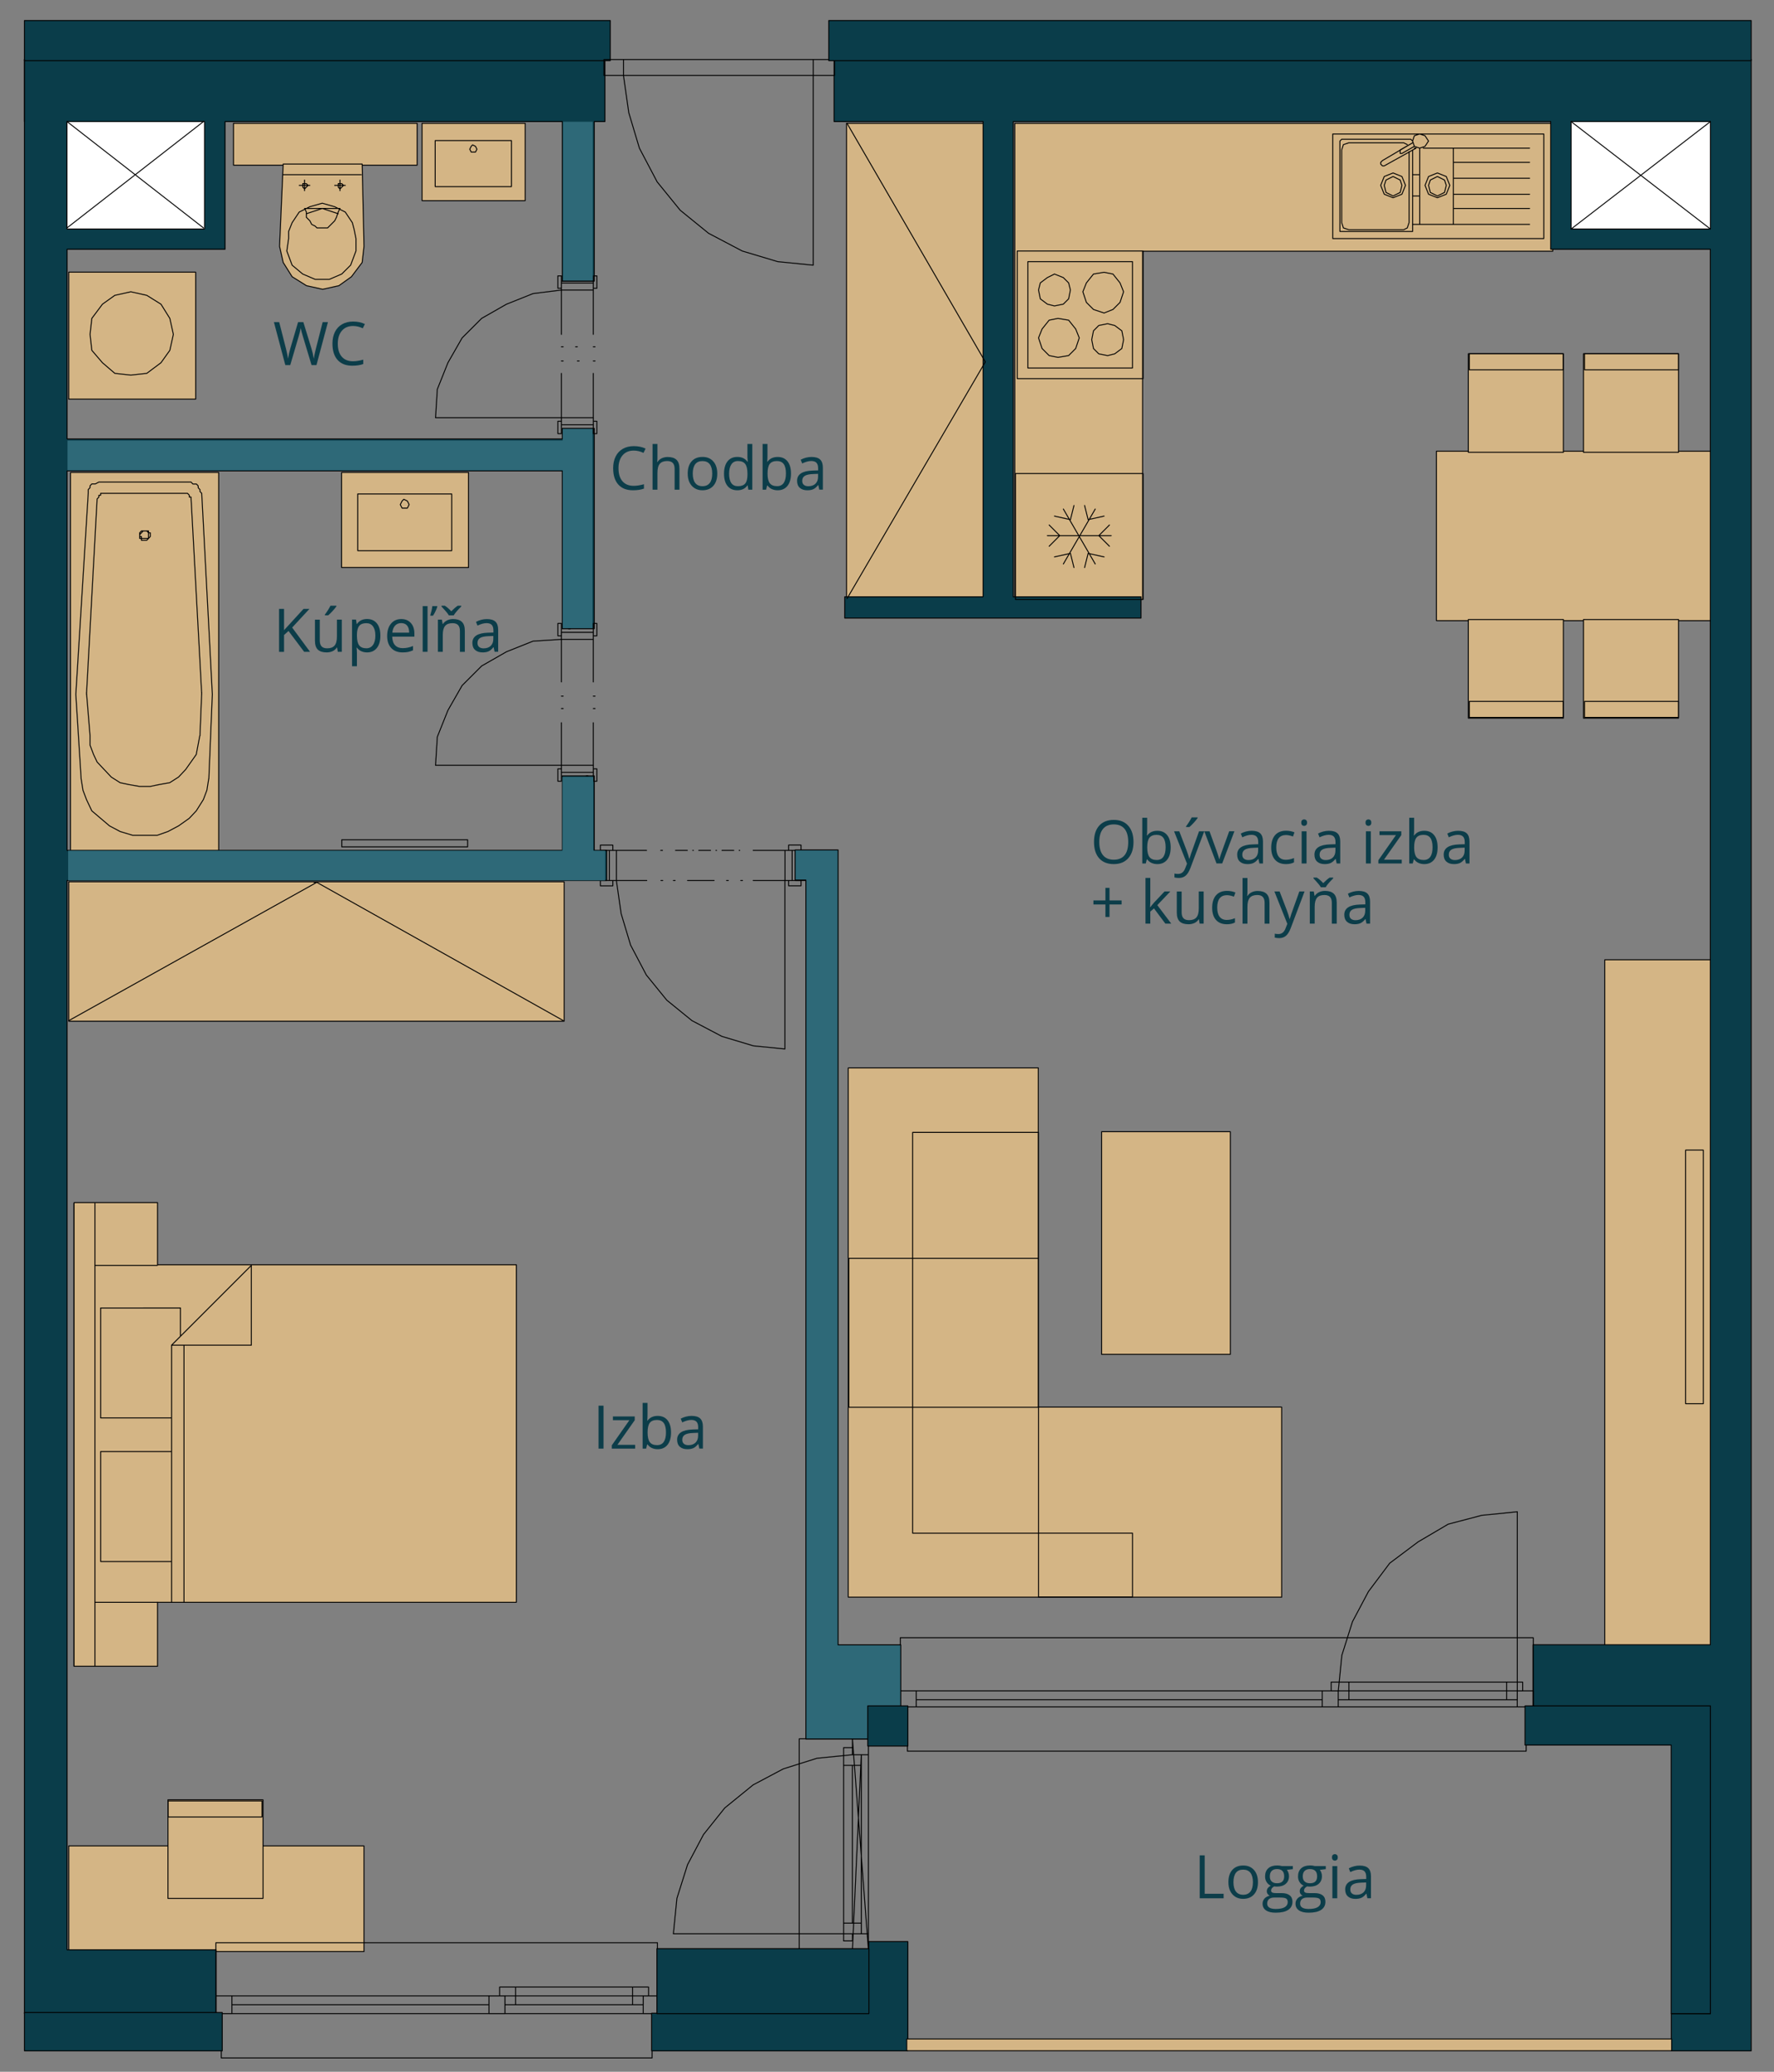 <?xml version="1.0" encoding="utf-8"?>
<!-- Generator: Adobe Illustrator 24.1.1, SVG Export Plug-In . SVG Version: 6.00 Build 0)  -->
<svg version="1.1" id="Layer_1" xmlns="http://www.w3.org/2000/svg" xmlns:xlink="http://www.w3.org/1999/xlink" x="0px" y="0px"
	 viewBox="0 0 531.06 620" style="enable-background:new 0 0 531.06 620;" xml:space="preserve">
<rect x="0" y="0" width="531.06" height="620" fill="#808080" stroke="none"/>
<style type="text/css">
	.st0{fill:#0C3D49;}
	.st1{fill:#D4B585;}
	.st2{fill:none;stroke:#000000;stroke-width:0.283;stroke-linecap:round;stroke-linejoin:round;}
	.st3{fill:#0A3D4A;}
	.st4{fill:#FFFFFF;}
	
		.st5{fill:none;stroke:#000000;stroke-width:0.283;stroke-linecap:round;stroke-linejoin:round;stroke-dasharray:0.177,1.617,3.537,1.617;stroke-dashoffset:1;}
	.st6{fill:#2E6978;}
</style>
<g>
	<g>
		<path class="st0" d="M189.72,134.84c-1.41,0-2.53,0.47-3.34,1.41s-1.23,2.23-1.23,3.86c0,1.68,0.39,2.98,1.18,3.9
			s1.91,1.38,3.37,1.38c0.9,0,1.92-0.16,3.07-0.48v1.31c-0.89,0.33-1.99,0.5-3.3,0.5c-1.89,0-3.35-0.57-4.38-1.72
			s-1.54-2.78-1.54-4.9c0-1.32,0.25-2.48,0.74-3.48s1.21-1.76,2.14-2.3s2.03-0.81,3.3-0.81c1.35,0,2.53,0.25,3.53,0.74l-0.63,1.28
			C191.67,135.07,190.7,134.84,189.72,134.84z"/>
		<path class="st0" d="M201.95,146.54v-6.23c0-0.79-0.18-1.37-0.54-1.76s-0.92-0.58-1.68-0.58c-1.01,0-1.75,0.28-2.22,0.83
			s-0.7,1.45-0.7,2.71v5.04h-1.46v-13.68h1.46v4.14c0,0.5-0.02,0.91-0.07,1.24h0.09c0.29-0.46,0.7-0.83,1.23-1.09s1.14-0.4,1.81-0.4
			c1.18,0,2.06,0.28,2.65,0.84s0.88,1.45,0.88,2.67v6.28H201.95z"/>
		<path class="st0" d="M214.72,141.72c0,1.57-0.4,2.8-1.19,3.68s-1.88,1.32-3.28,1.32c-0.86,0-1.63-0.2-2.29-0.61
			s-1.18-0.98-1.55-1.74s-0.54-1.64-0.54-2.65c0-1.57,0.39-2.79,1.18-3.67s1.88-1.31,3.27-1.31c1.35,0,2.42,0.45,3.21,1.34
			S214.72,140.19,214.72,141.72z M207.38,141.72c0,1.23,0.25,2.17,0.74,2.81s1.22,0.97,2.17,0.97s1.68-0.32,2.18-0.96
			s0.74-1.58,0.74-2.82c0-1.22-0.25-2.15-0.74-2.79s-1.23-0.95-2.19-0.95c-0.96,0-1.68,0.31-2.16,0.94S207.38,140.48,207.38,141.72z
			"/>
		<path class="st0" d="M223.83,145.25h-0.08c-0.67,0.98-1.68,1.47-3.02,1.47c-1.26,0-2.24-0.43-2.94-1.29s-1.05-2.09-1.05-3.67
			s0.35-2.82,1.05-3.7s1.68-1.32,2.94-1.32c1.31,0,2.31,0.47,3.01,1.42h0.11l-0.06-0.69l-0.04-0.68v-3.92h1.46v13.68h-1.19
			L223.83,145.25z M220.92,145.5c1,0,1.72-0.27,2.17-0.81s0.67-1.42,0.67-2.62v-0.31c0-1.37-0.23-2.34-0.68-2.92
			s-1.18-0.87-2.18-0.87c-0.86,0-1.51,0.33-1.96,1s-0.68,1.6-0.68,2.82c0,1.23,0.23,2.16,0.68,2.79S220.04,145.5,220.92,145.5z"/>
		<path class="st0" d="M232.79,136.75c1.27,0,2.25,0.43,2.95,1.3s1.05,2.09,1.05,3.67s-0.35,2.81-1.06,3.69s-1.69,1.31-2.94,1.31
			c-0.63,0-1.2-0.12-1.72-0.35s-0.95-0.59-1.31-1.07h-0.11l-0.31,1.24h-1.05v-13.68h1.46v3.32c0,0.74-0.02,1.41-0.07,2h0.07
			C230.45,137.23,231.45,136.75,232.79,136.75z M232.58,137.97c-1,0-1.71,0.29-2.15,0.86s-0.66,1.53-0.66,2.89s0.23,2.32,0.68,2.9
			s1.17,0.87,2.17,0.87c0.9,0,1.56-0.33,2-0.98s0.66-1.59,0.66-2.82c0-1.25-0.22-2.19-0.66-2.8S233.5,137.97,232.58,137.97z"/>
		<path class="st0" d="M245.26,146.54l-0.29-1.37h-0.07c-0.48,0.6-0.96,1.01-1.44,1.23s-1.07,0.32-1.79,0.32
			c-0.96,0-1.7-0.25-2.25-0.74s-0.81-1.19-0.81-2.1c0-1.95,1.56-2.96,4.67-3.06l1.63-0.05v-0.6c0-0.76-0.16-1.31-0.49-1.67
			s-0.85-0.54-1.56-0.54c-0.8,0-1.71,0.25-2.72,0.74l-0.45-1.12c0.47-0.26,0.99-0.46,1.56-0.61s1.13-0.22,1.7-0.22
			c1.15,0,2,0.25,2.55,0.76s0.83,1.33,0.83,2.45v6.57H245.26z M241.97,145.51c0.91,0,1.62-0.25,2.14-0.75s0.78-1.2,0.78-2.09v-0.87
			l-1.46,0.06c-1.16,0.04-2,0.22-2.51,0.54s-0.77,0.82-0.77,1.49c0,0.53,0.16,0.93,0.48,1.2S241.39,145.51,241.97,145.51z"/>
	</g>
	<g>
		<path class="st0" d="M179.18,433.51v-12.85h1.49v12.85H179.18z"/>
		<path class="st0" d="M190.14,433.51h-6.99v-0.99l5.26-7.51h-4.93v-1.13h6.53v1.13l-5.19,7.37h5.32V433.51z"/>
		<path class="st0" d="M196.88,423.72c1.27,0,2.25,0.43,2.95,1.3s1.05,2.09,1.05,3.67s-0.35,2.81-1.06,3.69
			c-0.71,0.88-1.69,1.31-2.94,1.31c-0.63,0-1.2-0.12-1.72-0.35c-0.52-0.23-0.95-0.59-1.31-1.07h-0.11l-0.31,1.24h-1.05v-13.68h1.46
			v3.32c0,0.74-0.02,1.41-0.07,2h0.07C194.54,424.2,195.55,423.72,196.88,423.72z M196.67,424.94c-1,0-1.71,0.29-2.15,0.86
			c-0.44,0.57-0.66,1.53-0.66,2.89s0.23,2.32,0.68,2.91s1.17,0.87,2.17,0.87c0.9,0,1.56-0.33,2-0.98s0.66-1.59,0.66-2.82
			c0-1.25-0.22-2.19-0.66-2.8S197.59,424.94,196.67,424.94z"/>
		<path class="st0" d="M209.35,433.51l-0.29-1.37h-0.07c-0.48,0.6-0.96,1.01-1.44,1.23c-0.48,0.21-1.07,0.32-1.79,0.32
			c-0.96,0-1.7-0.25-2.25-0.74s-0.81-1.19-0.81-2.1c0-1.95,1.56-2.96,4.67-3.06l1.63-0.05v-0.6c0-0.76-0.16-1.31-0.49-1.67
			c-0.33-0.36-0.85-0.54-1.56-0.54c-0.8,0-1.71,0.25-2.72,0.74l-0.45-1.12c0.47-0.26,0.99-0.46,1.56-0.61s1.13-0.22,1.7-0.22
			c1.15,0,2,0.25,2.55,0.76s0.83,1.33,0.83,2.45v6.57H209.35z M206.06,432.48c0.91,0,1.62-0.25,2.14-0.75s0.78-1.2,0.78-2.09v-0.87
			l-1.46,0.06c-1.16,0.04-2,0.22-2.51,0.54s-0.77,0.82-0.77,1.49c0,0.53,0.16,0.93,0.48,1.2S205.48,432.48,206.06,432.48z"/>
	</g>
	<g>
		<path class="st0" d="M94.74,109.25h-1.48l-2.59-8.6c-0.12-0.38-0.26-0.86-0.41-1.44s-0.23-0.93-0.24-1.05
			c-0.13,0.77-0.33,1.62-0.62,2.54l-2.51,8.55h-1.48L82,96.4h1.58l2.03,7.94c0.28,1.11,0.49,2.12,0.62,3.02
			c0.16-1.07,0.39-2.12,0.7-3.15l2.3-7.81h1.58l2.42,7.88c0.28,0.91,0.52,1.93,0.71,3.08c0.11-0.83,0.32-1.85,0.63-3.04l2.02-7.92
			h1.58L94.74,109.25z"/>
		<path class="st0" d="M105.69,97.56c-1.41,0-2.53,0.47-3.34,1.41s-1.23,2.23-1.23,3.86c0,1.68,0.39,2.98,1.18,3.9
			s1.91,1.38,3.37,1.38c0.9,0,1.92-0.16,3.07-0.48v1.31c-0.89,0.33-1.99,0.5-3.3,0.5c-1.89,0-3.35-0.57-4.38-1.72
			s-1.54-2.78-1.54-4.9c0-1.32,0.25-2.48,0.74-3.48s1.21-1.76,2.14-2.3s2.03-0.81,3.3-0.81c1.35,0,2.53,0.25,3.53,0.74l-0.63,1.28
			C107.64,97.78,106.66,97.56,105.69,97.56z"/>
	</g>
	<g>
		<path class="st0" d="M92.81,195.06h-1.76l-4.68-6.23l-1.34,1.2v5.04h-1.49v-12.85h1.49v6.37l5.83-6.37h1.77l-5.17,5.58
			L92.81,195.06z"/>
		<path class="st0" d="M95.73,185.43v6.25c0,0.79,0.18,1.37,0.54,1.76s0.92,0.58,1.68,0.58c1.01,0,1.74-0.28,2.21-0.83
			s0.7-1.45,0.7-2.7v-5.06h1.46v9.63h-1.2l-0.21-1.29h-0.08c-0.3,0.47-0.71,0.84-1.24,1.09s-1.14,0.38-1.81,0.38
			c-1.17,0-2.05-0.28-2.63-0.83s-0.87-1.45-0.87-2.67v-6.3H95.73z M97.25,183.93c0.28-0.36,0.58-0.8,0.91-1.32s0.58-0.96,0.77-1.34
			h1.78v0.18c-0.26,0.38-0.64,0.85-1.15,1.41s-0.95,0.99-1.33,1.29h-0.98V183.93z"/>
		<path class="st0" d="M109.88,195.24c-0.63,0-1.2-0.12-1.72-0.35s-0.95-0.59-1.31-1.07h-0.11c0.07,0.56,0.11,1.1,0.11,1.6v3.96
			h-1.46v-13.96h1.19l0.2,1.32h0.07c0.38-0.53,0.81-0.91,1.31-1.14s1.07-0.35,1.71-0.35c1.28,0,2.26,0.44,2.96,1.31
			s1.04,2.1,1.04,3.67c0,1.58-0.35,2.81-1.06,3.69S111.14,195.24,109.88,195.24z M109.67,186.49c-0.98,0-1.7,0.27-2.14,0.82
			s-0.67,1.41-0.68,2.6v0.33c0,1.35,0.23,2.32,0.68,2.9s1.17,0.87,2.17,0.87c0.83,0,1.48-0.34,1.96-1.01s0.71-1.6,0.71-2.79
			c0-1.2-0.24-2.12-0.71-2.76S110.53,186.49,109.67,186.49z"/>
		<path class="st0" d="M120.5,195.24c-1.42,0-2.55-0.43-3.37-1.3s-1.23-2.07-1.23-3.61c0-1.55,0.38-2.79,1.15-3.7
			s1.79-1.37,3.08-1.37c1.21,0,2.16,0.4,2.87,1.19s1.05,1.84,1.05,3.14v0.92h-6.64c0.03,1.13,0.31,1.99,0.86,2.58
			s1.31,0.88,2.29,0.88c1.04,0,2.06-0.22,3.08-0.65v1.3c-0.52,0.22-1,0.38-1.46,0.48S121.15,195.24,120.5,195.24z M120.11,186.47
			c-0.77,0-1.39,0.25-1.85,0.76s-0.73,1.2-0.81,2.09h5.04c0-0.92-0.21-1.62-0.62-2.11S120.87,186.47,120.11,186.47z"/>
		<path class="st0" d="M127.99,195.06h-1.46v-13.68h1.46V195.06z M128.82,184.05c0.11-0.32,0.22-0.73,0.34-1.22s0.2-0.97,0.26-1.45
			h1.48v0.16c-0.06,0.3-0.23,0.72-0.48,1.27s-0.52,1.03-0.8,1.44h-0.79V184.05z"/>
		<path class="st0" d="M137.68,195.06v-6.23c0-0.79-0.18-1.37-0.54-1.76s-0.92-0.58-1.68-0.58c-1.01,0-1.75,0.27-2.21,0.82
			s-0.7,1.44-0.7,2.7v5.05h-1.46v-9.63h1.19l0.24,1.32h0.07c0.3-0.47,0.72-0.84,1.26-1.1s1.14-0.39,1.8-0.39
			c1.16,0,2.03,0.28,2.62,0.84s0.88,1.45,0.88,2.69v6.28H137.68z M132.16,181.27h1.01c0.67,0.43,1.31,0.99,1.92,1.66
			c0.76-0.76,1.41-1.32,1.94-1.66h1.05v0.22l-0.58,0.6c-0.84,0.87-1.4,1.56-1.67,2.07h-1.46c-0.13-0.24-0.35-0.54-0.65-0.91
			s-0.82-0.95-1.56-1.75V181.27z"/>
		<path class="st0" d="M148.06,195.06l-0.29-1.37h-0.07c-0.48,0.6-0.96,1.01-1.44,1.23s-1.07,0.32-1.79,0.32
			c-0.96,0-1.7-0.25-2.25-0.74s-0.81-1.19-0.81-2.1c0-1.95,1.56-2.96,4.67-3.06l1.63-0.05v-0.6c0-0.76-0.16-1.31-0.49-1.67
			s-0.85-0.54-1.56-0.54c-0.8,0-1.71,0.25-2.72,0.74l-0.45-1.12c0.47-0.26,0.99-0.46,1.56-0.61s1.13-0.22,1.7-0.22
			c1.15,0,2,0.25,2.55,0.76s0.83,1.33,0.83,2.45v6.57H148.06z M144.76,194.03c0.91,0,1.62-0.25,2.14-0.75s0.78-1.2,0.78-2.09v-0.87
			l-1.46,0.06c-1.16,0.04-2,0.22-2.51,0.54s-0.77,0.82-0.77,1.49c0,0.53,0.16,0.93,0.48,1.2S144.19,194.03,144.76,194.03z"/>
	</g>
	<g>
		<path class="st0" d="M339.32,251.97c0,2.06-0.52,3.67-1.56,4.85s-2.49,1.77-4.34,1.77c-1.89,0-3.35-0.58-4.38-1.74
			s-1.54-2.79-1.54-4.9c0-2.09,0.52-3.71,1.55-4.86s2.5-1.73,4.39-1.73c1.85,0,3.29,0.59,4.32,1.76S339.32,249.91,339.32,251.97z
			 M329.08,251.97c0,1.74,0.37,3.06,1.11,3.96s1.82,1.35,3.23,1.35c1.42,0,2.5-0.45,3.23-1.34s1.09-2.22,1.09-3.96
			c0-1.73-0.36-3.04-1.09-3.93s-1.79-1.34-3.21-1.34c-1.42,0-2.51,0.45-3.25,1.35S329.08,250.25,329.08,251.97z"/>
		<path class="st0" d="M346.45,248.62c1.27,0,2.25,0.43,2.95,1.3s1.05,2.09,1.05,3.67s-0.35,2.81-1.06,3.69s-1.69,1.31-2.94,1.31
			c-0.63,0-1.2-0.12-1.72-0.35s-0.95-0.59-1.31-1.07h-0.11l-0.31,1.24h-1.05v-13.68h1.46v3.32c0,0.74-0.02,1.41-0.07,2h0.07
			C344.1,249.1,345.11,248.62,346.45,248.62z M346.24,249.84c-1,0-1.71,0.29-2.15,0.86s-0.66,1.53-0.66,2.89s0.23,2.32,0.68,2.9
			s1.17,0.87,2.17,0.87c0.9,0,1.56-0.33,2-0.98s0.66-1.59,0.66-2.82c0-1.25-0.22-2.19-0.66-2.8S347.16,249.84,346.24,249.84z"/>
		<path class="st0" d="M351.47,248.78h1.56l2.11,5.49c0.46,1.25,0.75,2.16,0.86,2.72h0.07c0.08-0.3,0.24-0.81,0.48-1.53
			s1.04-2.95,2.39-6.68h1.56l-4.14,10.97c-0.41,1.08-0.89,1.85-1.44,2.31s-1.22,0.68-2.02,0.68c-0.45,0-0.88-0.05-1.32-0.15v-1.17
			c0.32,0.07,0.68,0.11,1.08,0.11c1,0,1.72-0.56,2.14-1.69l0.54-1.37L351.47,248.78z M355.06,247.28c0.28-0.36,0.58-0.8,0.91-1.32
			s0.58-0.96,0.77-1.34h1.78v0.18c-0.26,0.38-0.64,0.85-1.15,1.41s-0.95,0.99-1.33,1.29h-0.98V247.28z"/>
		<path class="st0" d="M364.18,258.41l-3.66-9.63h1.56l2.07,5.71c0.47,1.34,0.74,2.2,0.83,2.6h0.07c0.06-0.31,0.27-0.95,0.61-1.93
			s1.11-3.1,2.31-6.39h1.56l-3.66,9.63H364.18z"/>
		<path class="st0" d="M377.01,258.41l-0.29-1.37h-0.07c-0.48,0.6-0.96,1.01-1.44,1.23s-1.07,0.32-1.79,0.32
			c-0.96,0-1.7-0.25-2.25-0.74s-0.81-1.19-0.81-2.1c0-1.95,1.56-2.96,4.67-3.06l1.63-0.05v-0.6c0-0.76-0.16-1.31-0.49-1.67
			s-0.85-0.54-1.56-0.54c-0.8,0-1.71,0.25-2.72,0.74l-0.45-1.12c0.47-0.26,0.99-0.46,1.56-0.61s1.13-0.22,1.7-0.22
			c1.15,0,2,0.25,2.55,0.76s0.83,1.33,0.83,2.45v6.57H377.01z M373.71,257.38c0.91,0,1.62-0.25,2.14-0.75s0.78-1.2,0.78-2.09v-0.87
			l-1.46,0.06c-1.16,0.04-2,0.22-2.51,0.54s-0.77,0.82-0.77,1.49c0,0.53,0.16,0.93,0.48,1.2S373.14,257.38,373.71,257.38z"/>
		<path class="st0" d="M384.94,258.59c-1.39,0-2.47-0.43-3.24-1.29s-1.15-2.07-1.15-3.64c0-1.61,0.39-2.86,1.16-3.74
			s1.88-1.32,3.32-1.32c0.46,0,0.93,0.05,1.39,0.15s0.83,0.22,1.09,0.35l-0.45,1.24c-0.32-0.13-0.67-0.24-1.05-0.32
			s-0.72-0.13-1.01-0.13c-1.96,0-2.94,1.25-2.94,3.74c0,1.18,0.24,2.09,0.72,2.72s1.19,0.95,2.12,0.95c0.8,0,1.63-0.17,2.47-0.52
			v1.29C386.73,258.42,385.92,258.59,384.94,258.59z"/>
		<path class="st0" d="M389.54,246.17c0-0.33,0.08-0.58,0.25-0.73s0.37-0.23,0.62-0.23c0.23,0,0.44,0.08,0.61,0.24
			s0.26,0.4,0.26,0.73s-0.09,0.57-0.26,0.73s-0.37,0.24-0.61,0.24c-0.25,0-0.45-0.08-0.62-0.24S389.54,246.5,389.54,246.17z
			 M391.12,258.41h-1.46v-9.63h1.46V258.41z"/>
		<path class="st0" d="M400.14,258.41l-0.29-1.37h-0.07c-0.48,0.6-0.96,1.01-1.44,1.23c-0.48,0.21-1.07,0.32-1.79,0.32
			c-0.96,0-1.7-0.25-2.25-0.74s-0.81-1.19-0.81-2.1c0-1.95,1.56-2.96,4.67-3.06l1.63-0.05v-0.6c0-0.76-0.16-1.31-0.49-1.67
			c-0.33-0.36-0.85-0.54-1.56-0.54c-0.8,0-1.71,0.25-2.72,0.74l-0.45-1.12c0.47-0.26,0.99-0.46,1.56-0.61s1.13-0.22,1.7-0.22
			c1.15,0,2,0.25,2.55,0.76c0.55,0.51,0.83,1.33,0.83,2.45v6.57H400.14z M396.85,257.38c0.91,0,1.62-0.25,2.14-0.75
			c0.52-0.5,0.78-1.2,0.78-2.09v-0.87l-1.46,0.06c-1.16,0.04-2,0.22-2.51,0.54c-0.51,0.32-0.77,0.82-0.77,1.49
			c0,0.53,0.16,0.93,0.48,1.2S396.27,257.38,396.85,257.38z"/>
		<path class="st0" d="M408.78,246.17c0-0.33,0.08-0.58,0.25-0.73s0.37-0.23,0.62-0.23c0.23,0,0.44,0.08,0.61,0.24
			s0.25,0.4,0.25,0.73s-0.08,0.57-0.25,0.73s-0.37,0.24-0.61,0.24c-0.25,0-0.45-0.08-0.62-0.24S408.78,246.5,408.78,246.17z
			 M410.36,258.41h-1.46v-9.63h1.46V258.41z"/>
		<path class="st0" d="M419.62,258.41h-6.99v-0.99l5.26-7.51h-4.93v-1.13h6.53v1.13l-5.19,7.37h5.32V258.41z"/>
		<path class="st0" d="M426.36,248.62c1.27,0,2.25,0.43,2.95,1.3c0.7,0.86,1.05,2.09,1.05,3.67s-0.35,2.81-1.06,3.69
			s-1.69,1.31-2.94,1.31c-0.63,0-1.2-0.12-1.72-0.35c-0.52-0.23-0.95-0.59-1.3-1.07h-0.11l-0.31,1.24h-1.05v-13.68h1.46v3.32
			c0,0.74-0.02,1.41-0.07,2h0.07C424.01,249.1,425.02,248.62,426.36,248.62z M426.15,249.84c-1,0-1.71,0.29-2.15,0.86
			s-0.66,1.53-0.66,2.89s0.23,2.32,0.68,2.9s1.17,0.87,2.17,0.87c0.9,0,1.56-0.33,2-0.98s0.66-1.59,0.66-2.82
			c0-1.25-0.22-2.19-0.66-2.8S427.07,249.84,426.15,249.84z"/>
		<path class="st0" d="M438.83,258.41l-0.29-1.37h-0.07c-0.48,0.6-0.96,1.01-1.44,1.23c-0.48,0.21-1.07,0.32-1.79,0.32
			c-0.96,0-1.7-0.25-2.25-0.74s-0.81-1.19-0.81-2.1c0-1.95,1.56-2.96,4.67-3.06l1.63-0.05v-0.6c0-0.76-0.16-1.31-0.49-1.67
			c-0.33-0.36-0.85-0.54-1.56-0.54c-0.8,0-1.71,0.25-2.72,0.74l-0.45-1.12c0.47-0.26,0.99-0.46,1.56-0.61s1.13-0.22,1.7-0.22
			c1.15,0,2,0.25,2.55,0.76c0.55,0.51,0.83,1.33,0.83,2.45v6.57H438.83z M435.53,257.38c0.91,0,1.62-0.25,2.14-0.75
			c0.52-0.5,0.78-1.2,0.78-2.09v-0.87l-1.46,0.06c-1.16,0.04-2,0.22-2.51,0.54c-0.51,0.32-0.77,0.82-0.77,1.49
			c0,0.53,0.16,0.93,0.48,1.2S434.96,257.38,435.53,257.38z"/>
	</g>
	<g>
		<path class="st0" d="M332.14,269.46h3.62v1.21h-3.62v3.74h-1.22v-3.74h-3.6v-1.21h3.6v-3.76h1.22V269.46z"/>
		<path class="st0" d="M344.36,271.48c0.25-0.36,0.64-0.83,1.15-1.41l3.11-3.3h1.73l-3.9,4.1l4.17,5.53h-1.77l-3.4-4.55l-1.1,0.95
			v3.6h-1.44v-13.68h1.44v7.25c0,0.32-0.02,0.82-0.07,1.49H344.36z"/>
		<path class="st0" d="M353.73,266.78v6.25c0,0.79,0.18,1.37,0.54,1.76s0.92,0.58,1.68,0.58c1.01,0,1.74-0.28,2.21-0.83
			s0.7-1.45,0.7-2.7v-5.06h1.46v9.63h-1.2l-0.21-1.29h-0.08c-0.3,0.47-0.71,0.84-1.24,1.09s-1.14,0.38-1.81,0.38
			c-1.17,0-2.05-0.28-2.63-0.83s-0.87-1.45-0.87-2.67v-6.3H353.73z"/>
		<path class="st0" d="M367.26,276.59c-1.39,0-2.47-0.43-3.24-1.29s-1.15-2.07-1.15-3.64c0-1.61,0.39-2.86,1.16-3.74
			s1.88-1.32,3.32-1.32c0.46,0,0.93,0.05,1.39,0.15s0.83,0.22,1.09,0.35l-0.45,1.24c-0.32-0.13-0.67-0.24-1.05-0.32
			s-0.72-0.13-1.01-0.13c-1.96,0-2.94,1.25-2.94,3.74c0,1.18,0.24,2.09,0.72,2.72s1.19,0.95,2.12,0.95c0.8,0,1.63-0.17,2.47-0.52
			v1.29C369.05,276.42,368.24,276.59,367.26,276.59z"/>
		<path class="st0" d="M378.57,276.41v-6.23c0-0.79-0.18-1.37-0.54-1.76s-0.92-0.58-1.68-0.58c-1.01,0-1.75,0.28-2.22,0.83
			s-0.7,1.45-0.7,2.71v5.04h-1.46v-13.68h1.46v4.14c0,0.5-0.02,0.91-0.07,1.24h0.09c0.29-0.46,0.7-0.83,1.23-1.09s1.14-0.4,1.81-0.4
			c1.18,0,2.06,0.28,2.65,0.84s0.88,1.45,0.88,2.67v6.28H378.57z"/>
		<path class="st0" d="M381.5,266.78h1.56l2.11,5.49c0.46,1.25,0.75,2.16,0.86,2.72h0.07c0.08-0.3,0.24-0.81,0.48-1.53
			s1.04-2.95,2.39-6.68h1.56l-4.14,10.97c-0.41,1.08-0.89,1.85-1.44,2.31s-1.22,0.68-2.02,0.68c-0.45,0-0.88-0.05-1.32-0.15v-1.17
			c0.32,0.07,0.68,0.11,1.08,0.11c1,0,1.72-0.56,2.14-1.69l0.54-1.37L381.5,266.78z"/>
		<path class="st0" d="M398.69,276.41v-6.23c0-0.79-0.18-1.37-0.54-1.76s-0.92-0.58-1.68-0.58c-1.01,0-1.75,0.27-2.21,0.82
			s-0.7,1.44-0.7,2.7v5.05h-1.46v-9.63h1.19l0.24,1.32h0.07c0.3-0.47,0.72-0.84,1.26-1.1s1.14-0.39,1.8-0.39
			c1.16,0,2.03,0.28,2.62,0.84s0.88,1.45,0.88,2.69v6.28H398.69z M393.18,262.62h1.01c0.67,0.43,1.31,0.99,1.93,1.66
			c0.76-0.76,1.41-1.32,1.94-1.66h1.05v0.22l-0.58,0.6c-0.84,0.87-1.4,1.56-1.67,2.07h-1.46c-0.13-0.24-0.35-0.54-0.65-0.91
			s-0.82-0.95-1.56-1.75V262.62z"/>
		<path class="st0" d="M409.07,276.41l-0.29-1.37h-0.07c-0.48,0.6-0.96,1.01-1.44,1.23c-0.48,0.21-1.07,0.32-1.79,0.32
			c-0.96,0-1.7-0.25-2.25-0.74s-0.81-1.19-0.81-2.1c0-1.95,1.56-2.96,4.67-3.06l1.63-0.05v-0.6c0-0.76-0.16-1.31-0.49-1.67
			c-0.33-0.36-0.85-0.54-1.56-0.54c-0.8,0-1.71,0.25-2.72,0.74l-0.45-1.12c0.47-0.26,0.99-0.46,1.56-0.61s1.13-0.22,1.7-0.22
			c1.15,0,2,0.25,2.55,0.76c0.55,0.51,0.83,1.33,0.83,2.45v6.57H409.07z M405.77,275.38c0.91,0,1.62-0.25,2.14-0.75
			c0.52-0.5,0.78-1.2,0.78-2.09v-0.87l-1.46,0.06c-1.16,0.04-2,0.22-2.51,0.54c-0.51,0.32-0.77,0.82-0.77,1.49
			c0,0.53,0.16,0.93,0.48,1.2S405.2,275.38,405.77,275.38z"/>
	</g>
	<g>
		<path class="st0" d="M359.14,568.08v-12.85h1.49v11.5h5.67v1.35H359.14z"/>
		<path class="st0" d="M376.58,563.25c0,1.57-0.4,2.8-1.19,3.68s-1.88,1.32-3.28,1.32c-0.86,0-1.63-0.2-2.29-0.61
			s-1.18-0.98-1.55-1.74s-0.54-1.64-0.54-2.65c0-1.57,0.39-2.79,1.18-3.67s1.88-1.31,3.27-1.31c1.35,0,2.42,0.45,3.21,1.34
			S376.58,561.72,376.58,563.25z M369.24,563.25c0,1.23,0.25,2.17,0.74,2.81s1.22,0.97,2.17,0.97s1.68-0.32,2.18-0.96
			c0.5-0.64,0.74-1.58,0.74-2.82c0-1.22-0.25-2.15-0.74-2.79s-1.23-0.95-2.19-0.95c-0.96,0-1.68,0.31-2.16,0.94
			S369.24,562.01,369.24,563.25z"/>
		<path class="st0" d="M387.02,558.44v0.92l-1.78,0.21c0.16,0.21,0.31,0.47,0.44,0.8c0.13,0.33,0.19,0.71,0.19,1.12
			c0,0.94-0.32,1.7-0.97,2.26s-1.53,0.84-2.65,0.84c-0.29,0-0.56-0.02-0.81-0.07c-0.62,0.33-0.93,0.74-0.93,1.24
			c0,0.26,0.11,0.46,0.33,0.58c0.22,0.13,0.59,0.19,1.12,0.19h1.71c1.04,0,1.84,0.22,2.4,0.66s0.84,1.08,0.84,1.92
			c0,1.07-0.43,1.88-1.28,2.44s-2.1,0.84-3.74,0.84c-1.26,0-2.23-0.23-2.91-0.7s-1.02-1.13-1.02-1.99c0-0.59,0.19-1.09,0.56-1.52
			s0.9-0.72,1.58-0.87c-0.25-0.11-0.45-0.28-0.62-0.52s-0.25-0.51-0.25-0.82c0-0.35,0.09-0.66,0.28-0.92s0.48-0.52,0.89-0.76
			c-0.5-0.21-0.9-0.55-1.22-1.05s-0.47-1.05-0.47-1.69c0-1.05,0.32-1.87,0.95-2.44c0.63-0.57,1.53-0.86,2.69-0.86
			c0.5,0,0.96,0.06,1.36,0.18H387.02z M379.34,569.69c0,0.52,0.22,0.92,0.66,1.19s1.07,0.4,1.89,0.4c1.22,0,2.13-0.18,2.72-0.55
			s0.88-0.86,0.88-1.49c0-0.52-0.16-0.88-0.48-1.08c-0.32-0.2-0.93-0.3-1.82-0.3h-1.75c-0.66,0-1.18,0.16-1.55,0.47
			S379.34,569.1,379.34,569.69z M380.13,561.53c0,0.67,0.19,1.18,0.57,1.53s0.91,0.52,1.59,0.52c1.42,0,2.14-0.69,2.14-2.07
			c0-1.45-0.72-2.17-2.16-2.17c-0.69,0-1.21,0.18-1.58,0.55S380.13,560.8,380.13,561.53z"/>
		<path class="st0" d="M396.88,558.44v0.92l-1.78,0.21c0.16,0.21,0.31,0.47,0.44,0.8c0.13,0.33,0.19,0.71,0.19,1.12
			c0,0.94-0.32,1.7-0.97,2.26s-1.53,0.84-2.65,0.84c-0.29,0-0.56-0.02-0.81-0.07c-0.62,0.33-0.93,0.74-0.93,1.24
			c0,0.26,0.11,0.46,0.33,0.58c0.22,0.13,0.59,0.19,1.12,0.19h1.71c1.04,0,1.84,0.22,2.4,0.66c0.56,0.44,0.84,1.08,0.84,1.92
			c0,1.07-0.43,1.88-1.28,2.44s-2.1,0.84-3.74,0.84c-1.26,0-2.23-0.23-2.91-0.7s-1.02-1.13-1.02-1.99c0-0.59,0.19-1.09,0.56-1.52
			s0.9-0.72,1.58-0.87c-0.25-0.11-0.45-0.28-0.62-0.52s-0.25-0.51-0.25-0.82c0-0.35,0.09-0.66,0.28-0.92s0.48-0.52,0.89-0.76
			c-0.5-0.21-0.9-0.55-1.22-1.05s-0.47-1.05-0.47-1.69c0-1.05,0.32-1.87,0.95-2.44c0.63-0.57,1.53-0.86,2.69-0.86
			c0.5,0,0.96,0.06,1.36,0.18H396.88z M389.2,569.69c0,0.52,0.22,0.92,0.66,1.19s1.07,0.4,1.89,0.4c1.22,0,2.13-0.18,2.72-0.55
			c0.59-0.37,0.88-0.86,0.88-1.49c0-0.52-0.16-0.88-0.48-1.08c-0.32-0.2-0.93-0.3-1.82-0.3h-1.75c-0.66,0-1.18,0.16-1.55,0.47
			S389.2,569.1,389.2,569.69z M389.99,561.53c0,0.67,0.19,1.18,0.57,1.53s0.91,0.52,1.59,0.52c1.42,0,2.14-0.69,2.14-2.07
			c0-1.45-0.72-2.17-2.16-2.17c-0.69,0-1.21,0.18-1.58,0.55S389.99,560.8,389.99,561.53z"/>
		<path class="st0" d="M398.74,555.83c0-0.33,0.08-0.58,0.25-0.73s0.37-0.23,0.62-0.23c0.23,0,0.44,0.08,0.61,0.24
			s0.25,0.4,0.25,0.73s-0.08,0.57-0.25,0.73c-0.17,0.16-0.37,0.24-0.61,0.24c-0.25,0-0.45-0.08-0.62-0.24
			C398.82,556.41,398.74,556.16,398.74,555.83z M400.32,568.08h-1.46v-9.63h1.46V568.08z"/>
		<path class="st0" d="M409.34,568.08l-0.29-1.37h-0.07c-0.48,0.6-0.96,1.01-1.44,1.23c-0.48,0.21-1.07,0.32-1.79,0.32
			c-0.96,0-1.7-0.25-2.25-0.74s-0.81-1.19-0.81-2.1c0-1.95,1.56-2.96,4.67-3.06l1.63-0.05v-0.6c0-0.76-0.16-1.31-0.49-1.67
			c-0.33-0.36-0.85-0.54-1.56-0.54c-0.8,0-1.71,0.25-2.72,0.74l-0.45-1.12c0.47-0.26,0.99-0.46,1.56-0.61s1.13-0.22,1.7-0.22
			c1.15,0,2,0.25,2.55,0.76c0.55,0.51,0.83,1.33,0.83,2.45v6.57H409.34z M406.04,567.05c0.91,0,1.62-0.25,2.14-0.75
			c0.52-0.5,0.78-1.2,0.78-2.09v-0.87l-1.46,0.06c-1.16,0.04-2,0.22-2.51,0.54c-0.51,0.32-0.77,0.82-0.77,1.49
			c0,0.53,0.16,0.93,0.48,1.2S405.47,567.05,406.04,567.05z"/>
	</g>
	<rect x="253.41" y="36.9" class="st1" width="41.71" height="142.48"/>
	<rect x="253.41" y="36.9" class="st2" width="41.71" height="142.48"/>
	<polygon class="st1" points="383.68,421.1 383.68,477.97 253.93,477.97 253.93,319.58 310.83,319.58 310.83,421.1 	"/>
	<polygon class="st2" points="383.68,421.1 383.68,477.97 253.93,477.97 253.93,319.58 310.83,319.58 310.83,421.1 	"/>
	<rect x="329.78" y="338.67" class="st1" width="38.53" height="66.64"/>
	<rect x="329.78" y="338.67" class="st2" width="38.53" height="66.64"/>
	<rect x="480.4" y="287.23" class="st1" width="32.16" height="205.59"/>
	<rect x="480.4" y="287.23" class="st2" width="32.16" height="205.59"/>
	<polygon class="st1" points="22.17,498.65 47.16,498.65 47.16,479.51 154.57,479.51 154.57,378.49 47.16,378.49 47.16,359.89 
		22.17,359.89 	"/>
	<polygon class="st2" points="22.17,498.65 47.16,498.65 47.16,479.51 154.57,479.51 154.57,378.49 47.16,378.49 47.16,359.89 
		22.17,359.89 	"/>
	<polygon class="st1" points="94.95,263.89 168.89,263.89 168.89,305.6 20.58,305.6 20.58,263.89 79.14,263.89 	"/>
	<polygon class="st2" points="94.95,263.89 168.89,263.89 168.89,305.6 20.58,305.6 20.58,263.89 79.14,263.89 	"/>
	<rect x="20.58" y="552.4" class="st1" width="88.38" height="31.63"/>
	<rect x="20.58" y="552.4" class="st2" width="88.38" height="31.63"/>
	<rect x="50.28" y="538.61" class="st1" width="28.45" height="29.51"/>
	<rect x="50.28" y="538.61" class="st2" width="28.45" height="29.51"/>
	<rect x="430.01" y="135.02" class="st1" width="82.55" height="50.73"/>
	<rect x="430.01" y="135.02" class="st2" width="82.55" height="50.73"/>
	<rect x="474.03" y="105.85" class="st1" width="28.45" height="29.51"/>
	<rect x="474.03" y="105.85" class="st2" width="28.45" height="29.51"/>
	<rect x="439.56" y="105.85" class="st1" width="28.45" height="29.51"/>
	<rect x="439.56" y="105.85" class="st2" width="28.45" height="29.51"/>
	<rect x="439.56" y="185.4" class="st1" width="28.45" height="29.51"/>
	<rect x="439.56" y="185.4" class="st2" width="28.45" height="29.51"/>
	<rect x="474.03" y="185.4" class="st1" width="28.45" height="29.51"/>
	<rect x="474.03" y="185.4" class="st2" width="28.45" height="29.51"/>
	<polygon class="st1" points="464.83,75.18 342.05,75.18 342.05,179.38 303.79,179.38 303.79,36.9 464.83,36.9 	"/>
	<polygon class="st2" points="464.83,75.18 342.05,75.18 342.05,179.38 303.79,179.38 303.79,36.9 464.83,36.9 	"/>
	<rect x="20.58" y="81.45" class="st1" width="38" height="38"/>
	<rect x="20.58" y="81.45" class="st2" width="38" height="38"/>
	<rect x="69.9" y="36.9" class="st1" width="54.97" height="12.54"/>
	<rect x="69.9" y="36.9" class="st2" width="54.97" height="12.54"/>
	<polygon class="st1" points="108.42,49.1 108.96,73.72 108.42,78.54 105.2,82.82 101.44,85.5 96.6,86.57 91.76,85.5 87.46,82.82 
		84.77,78.54 83.69,73.72 84.77,49.1 	"/>
	<polygon class="st2" points="108.42,49.1 108.96,73.72 108.42,78.54 105.2,82.82 101.44,85.5 96.6,86.57 91.76,85.5 87.46,82.82 
		84.77,78.54 83.69,73.72 84.77,49.1 	"/>
	<rect x="102.26" y="141.38" class="st1" width="38" height="28.45"/>
	<rect x="102.26" y="141.38" class="st2" width="38" height="28.45"/>
	<rect x="126.33" y="36.9" class="st1" width="30.89" height="23.15"/>
	<rect x="126.33" y="36.9" class="st2" width="30.89" height="23.15"/>
	<rect x="21.11" y="141.38" class="st1" width="44.36" height="113.84"/>
	<rect x="21.11" y="141.38" class="st2" width="44.36" height="113.84"/>
	<polygon class="st3" points="524.23,602.59 524.23,613.74 500.33,613.74 500.33,602.59 512.01,602.59 512.01,510.79 458.91,510.79 
		458.91,492.22 512.01,492.22 512.01,74.59 464.22,74.59 464.22,36.38 303.32,36.38 303.32,178.6 341.56,178.6 341.56,184.97 
		252.88,184.97 252.88,178.6 294.3,178.6 294.3,36.38 251.29,36.38 249.69,36.38 249.69,17.81 524.23,17.81 	"/>
	<polygon class="st2" points="524.23,602.59 524.23,613.74 500.33,613.74 500.33,602.59 512.01,602.59 512.01,510.79 458.91,510.79 
		458.91,492.22 512.01,492.22 512.01,74.59 464.22,74.59 464.22,36.38 303.32,36.38 303.32,178.6 341.56,178.6 341.56,184.97 
		252.88,184.97 252.88,178.6 294.3,178.6 294.3,36.38 251.29,36.38 249.69,36.38 249.69,17.81 524.23,17.81 	"/>
	<polygon class="st3" points="7.32,17.81 7.32,55.49 7.32,602.6 64.71,602.6 64.71,583.5 20.08,583.5 20.08,263.51 181.62,263.51 
		181.62,254.48 177.9,254.48 177.9,232.2 168.33,232.2 168.33,254.48 20.08,254.48 20.08,140.92 165.79,140.92 168.33,140.92 
		168.33,188.15 177.9,188.15 177.9,128.19 168.33,128.19 168.33,131.37 20.08,131.37 20.08,74.59 67.37,74.59 67.37,36.38 
		168.33,36.38 168.33,84.14 177.9,84.14 177.9,36.38 181.09,36.38 181.09,17.81 	"/>
	<polygon class="st2" points="7.32,17.81 7.32,55.49 7.32,602.6 64.71,602.6 64.71,583.5 20.08,583.5 20.08,263.51 181.62,263.51 
		181.62,254.48 177.9,254.48 177.9,232.2 168.33,232.2 168.33,254.48 20.08,254.48 20.08,140.92 165.79,140.92 168.33,140.92 
		168.33,188.15 177.9,188.15 177.9,128.19 168.33,128.19 168.33,131.37 20.08,131.37 20.08,74.59 67.37,74.59 67.37,36.38 
		168.33,36.38 168.33,84.14 177.9,84.14 177.9,36.38 181.09,36.38 181.09,17.81 	"/>
	<rect x="470.32" y="36.37" class="st4" width="41.71" height="32.16"/>
	<rect x="470.32" y="36.37" class="st2" width="41.71" height="32.16"/>
	<rect x="20.05" y="36.37" class="st4" width="41.18" height="32.16"/>
	<rect x="20.05" y="36.37" class="st2" width="41.18" height="32.16"/>
	<rect x="7.32" y="6.14" class="st3" width="175.36" height="12.01"/>
	<rect x="7.32" y="6.14" class="st2" width="175.36" height="12.01"/>
	<path class="st2" d="M225.46,254.48h9.55v9.02 M235.02,254.48h2.12v9.02h-2.12 M236.08,263.5h3.71v1.59h-3.71V263.5z
		 M236.08,254.48h3.71v-1.59h-3.71V254.48z M235.02,263.5h-9.55 M221.75,263.5h0.53 M217.5,263.5h0.53 M213.78,263.5h-7.96
		 M201.58,263.5h0.53 M197.86,263.5h0.53 M193.62,263.5h-9.02 M257.84,525.12v53.6h-2.65v2.12h-2.65v-5.31h5.31h-5.31v-52.53h2.65
		v2.12H257.84z M257.84,525.12v3.18h-5.31h2.65v47.23 M255.18,583.49h4.78v-63.15h-4.78l4.78,63.15v-4.78h-4.78h2.65v-53.6
		L255.18,583.49z M255.18,525.12h4.78v-4.78h-4.78V525.12z M255.18,578.71h-53.61 M255.18,525.12l-10.62,1.06l-10.08,3.18
		l-9.02,4.78l-8.49,6.9L210.6,549l-4.78,9.02l-3.18,10.08l-1.06,10.61 M241.38,583.49h-2.12v-63.15h2.12 M454.22,508.67h-53.61
		v-2.65h-2.12v-2.65h5.31v5.31v-5.31h52.01v2.65h-1.59V508.67z M454.22,508.67h-3.18v-5.31v2.65h-47.24 M395.83,506.01v4.78h4.78
		v-4.78v2.65h53.61 M395.83,510.79h63.16v-4.78h-63.16V510.79z M458.99,506.01h-4.78v4.78h4.78V506.01z M454.22,506.01v-53.6
		l-10.61,1.06l-10.08,2.65l-9.02,5.31l-8.49,6.37l-6.37,8.49l-4.78,9.02l-3.18,10.08l-1.06,10.61 M269.51,492.22v-2.12h189.48v2.12
		 M269.51,506.01v4.78h4.78v-4.78v2.65h121.54 M269.51,510.79h131.1v-4.78h-131.1V510.79z M400.61,506.01h-4.78v4.78h4.78V506.01z
		 M458.99,510.79h-2.12v11.67 M271.64,522.46v1.59h185.23v-1.59 M196.8,583.49v19.1h-1.59v11.14 M64.64,583.49v19.1h1.59v11.14
		 M192.55,599.94h-41.4v-2.65h-1.59v-2.65h4.78v5.31v-5.31h39.81v2.65h-1.59V599.94z M192.55,599.94h-3.18v-5.31v2.65h-35.03
		 M146.38,597.29v5.31h4.78v-5.31v2.65h41.4 M146.38,602.59h50.42v-5.31h-50.42V602.59z M196.8,597.29h-4.25v5.31h4.25V597.29z
		 M64.64,597.29v5.31h4.78v-5.31v2.65h76.96 M64.64,602.59h86.51v-5.31H64.64V602.59z M151.16,597.29h-4.78v5.31h4.78V597.29z
		 M64.64,583.49v-2.12H196.8v2.12 M66.24,613.74v2.12h128.97v-2.12 M67.3,602.59h34.5 M67.3,602.59h34.5 M423.43,510.79h33.97
		 M423.43,510.79h33.97 M7.32,36.38V17.81V36.38z"/>
	<line class="st5" x1="201.43" y1="254.49" x2="222.46" y2="254.49"/>
	<path class="st2" d="M184.52,263.51l1.42,9.89l2.83,9.42l4.71,8.95l6.13,7.54l7.54,6.13l8.96,4.71l9.43,2.83l9.43,0.94v-50.41
		 M177.61,191.34h-9.56v-2.12h9.56V191.34z M269.46,510.8h2.12v11.68 M168.06,188.16v-0.53 M181.33,254.49h-0.53 M259.9,520.36
		h-18.58 M259.9,583.51h-18.58 M269.46,510.8v-18.57 M458.99,492.23v18.57 M168.06,84.14h9.56 M178.68,190.28h-1.06v-3.71h1.06
		V190.28z M167,190.28h1.06v-3.71H167V190.28z M186.64,17.81v4.78h-5.84v-4.78h69.02v4.78h-6.37v-4.78v4.78H180.8v-4.78
		 M186.64,22.59l1.59,11.14l3.18,10.61l5.31,10.08l6.9,8.49l8.49,6.9l10.09,5.31l10.62,3.18l10.62,1.06V22.59 M238.14,263.51h3.18
		 M168.06,191.34v12.74 M168.06,208.32h0.53 M168.06,212.04h0.53 M168.06,216.28v12.74h9.56 M168.06,229.02v2.12h9.56v-2.12
		 M178.68,230.08h-1.06v3.71h1.06V230.08z M167,230.08h1.06v3.71H167V230.08z M177.61,229.02v-12.74 M177.61,212.04h0.53
		 M177.61,208.32h0.53 M177.61,204.08v-12.74 M175.49,232.2h0.53 M170.18,188.16h0.53 M168.06,229.02h-37.69 M168.06,191.34
		l-8.49,0.53l-7.96,3.18l-7.43,4.25l-5.84,5.84l-4.25,7.43l-3.18,7.96l-0.53,8.49 M177.61,86.8h-9.56v-2.12h9.56V86.8z
		 M178.68,86.27h-1.06v-3.71h1.06V86.27z M167,86.27h1.06v-3.71H167V86.27z M168.06,86.8v13.27 M168.06,103.78h0.53 M168.06,108.02
		h0.53 M168.06,111.74v13.27h9.56 M168.06,125.01v2.12h9.56v-2.12 M178.68,126.07h-1.06v3.71h1.06V126.07z M167,126.07h1.06v3.71
		H167V126.07z M177.61,125.01v-13.27 M177.61,108.02h0.53 M177.61,103.78h0.53 M177.61,100.06V86.8 M172.84,108.02h0.53
		 M172.31,103.78h0.53 M168.06,125.01h-37.69 M168.06,86.8l-8.49,1.06l-7.96,3.18l-7.43,4.24l-5.84,5.84l-4.25,7.43l-3.18,7.96
		l-0.53,8.49 M184.52,254.49h-2.12v9.02h2.12V254.49z M183.45,263.51h-3.72v1.59h3.72V263.51z M183.45,254.49h-3.72v-1.59h3.72
		V254.49z M184.52,254.49h9.03 M197.79,254.49h0.53"/>
	<rect x="248.1" y="6.14" class="st3" width="276.13" height="12.01"/>
	<rect x="248.1" y="6.14" class="st2" width="276.13" height="12.01"/>
	<polygon class="st6" points="241.24,520.4 260.01,520.4 260.01,510.84 269.66,510.84 269.66,492.25 250.89,492.25 250.89,254.35 
		238.02,254.35 238.02,263.37 241.24,263.37 	"/>
	<polygon class="st2" points="241.24,520.4 260.01,520.4 260.01,510.84 269.66,510.84 269.66,492.25 250.89,492.25 250.89,254.35 
		238.02,254.35 238.02,263.37 241.24,263.37 	"/>
	<rect x="259.77" y="510.51" class="st3" width="12.01" height="12.01"/>
	<rect x="259.77" y="510.51" class="st2" width="12.01" height="12.01"/>
	<path class="st2" d="M470.32,68.54l41.71-32.16 M512.03,68.54l-41.71-32.16"/>
	<polygon class="st3" points="500.29,602.6 500.29,522.22 456.53,522.22 456.53,510.51 512.03,510.51 512.03,602.6 500.82,602.6 	
		"/>
	<polygon class="st2" points="500.29,602.6 500.29,522.22 456.53,522.22 456.53,510.51 512.03,510.51 512.03,602.6 500.82,602.6 	
		"/>
	<polygon class="st3" points="196.66,602.48 195.07,602.48 195.07,613.74 271.78,613.74 271.78,581.04 260.06,581.04 260.06,602.48 
			"/>
	<polygon class="st2" points="196.66,602.48 195.07,602.48 195.07,613.74 271.78,613.74 271.78,581.04 260.06,581.04 260.06,602.48 
			"/>
	<rect x="7.32" y="602.26" class="st3" width="59.21" height="11.48"/>
	<rect x="7.32" y="602.26" class="st2" width="59.21" height="11.48"/>
	<rect x="196.66" y="583.16" class="st3" width="63.46" height="19.44"/>
	<rect x="196.66" y="583.16" class="st2" width="63.46" height="19.44"/>
	<path class="st2" d="M102.31,253.43h37.68v-2.12h-37.68V253.43z M22.7,207.8l1.59,25.3 M63.57,207.8l-1.06,25.3 M24.3,233.1
		l0.53,3.37l1.06,2.81l1.59,3.37l2.65,2.25l2.65,2.25l3.18,1.69l3.71,1.12h3.72h3.71l3.18-1.12l3.18-1.69l3.18-2.25l2.12-2.25
		l2.12-3.37l1.06-2.81l0.53-3.37 M63.57,207.8l-3.18-60.16 M22.7,207.8l3.71-60.16 M29.6,144.26l-1.06,0.56h-0.53h-0.53l-0.53,0.56
		v0.56l-0.53,0.56v0.56v0.56 M57.2,144.26H29.6 M60.39,147.64l-0.53-0.56v-0.56l-0.53-0.56v-0.56l-0.53-0.56h-0.53h-0.53l-0.53-0.56
		 M44.46,160.01v0.56v0.56h-0.53H43.4h-0.53h-0.53v-0.56h-0.53v-0.56l0.53-0.56l0.53-0.56h0.53h0.53l0.53,0.56V160.01z M25.89,207.8
		l3.18-58.47 M55.08,147.64H31.2 M60.39,207.8l-3.18-58.47 M60.39,207.23l-0.53,12.93 M26.95,220.17v2.81l1.06,2.81l1.06,2.25
		l2.12,2.25l2.12,2.25l2.65,1.69l2.65,0.56l3.18,0.56h3.18l2.65-0.56l3.18-0.56l2.65-1.69l2.12-2.25l1.59-2.25l1.59-2.25l0.53-2.81
		l0.53-2.81 M25.89,207.23l1.06,12.93 M29.07,149.32l0.53-0.56v-0.56h0.53v-0.56h0.53h0.53 M57.2,149.32v-0.56h-0.53v-0.56
		l-0.53-0.56h-0.53h-0.53 M44.99,160.01v0.56l-0.53,0.56l-0.53,0.56H43.4h-0.53h-0.53v-0.56h-0.53v-0.56v-0.56v-0.56l0.53-0.56h0.53
		h0.53h0.53h0.53v0.56h0.53V160.01z M153.1,55.85h-22.82V42.07h22.82V55.85z M142.77,44.65l-0.43-0.86l-0.86-0.43l-0.43,0.43
		l-0.43,0.86l0.43,0.86h0.43h0.86L142.77,44.65z M135.22,164.8h-28.13v-16.98h28.13V164.8z M122.48,151l-0.53-1.06l-1.06-0.53
		l-0.53,0.53l-0.53,1.06l0.53,1.06h0.53h1.06L122.48,151z M91.7,63.97l4.78-1.59l4.78,1.59 M101.78,62.38l-0.53,1.06l-0.53,1.59
		l-0.53,1.06l-0.53,0.53l-1.06,1.06l-0.53,0.53h-1.06h-1.06h-1.06l-0.53-0.53l-1.06-0.53l-0.53-1.06l-1.06-1.06v-1.59l-0.53-1.06
		H101.78z M106.03,68.74l0.53,2.65v3.71l-1.59,4.24l-2.65,2.65L98.6,83.6h-4.25l-3.72-1.59l-3.18-2.65l-1.59-4.24l0.53-3.71v-2.12
		l1.06-2.65l2.12-3.18l3.18-1.59l3.72-1.06l3.71,1.06l3.18,1.59l2.12,3.18L106.03,68.74z M89.58,55.48h3.18 M91.17,57.07v-3.19
		 M91.17,54.95h0.53l0.53,0.53l-0.53,0.53l-0.53,0.53l-0.53-0.53v-0.53v-0.53H91.17z M103.37,55.48h-3.18 M101.78,57.07v-3.19
		 M101.78,54.95h0.53l0.53,0.53l-0.53,0.53l-0.53,0.53l-0.53-0.53v-0.53v-0.53H101.78z M108.15,52.29H84.8 M39.16,87.32l-4.78,1.06
		l-3.71,2.65l-3.18,4.25l-0.53,4.78l0.53,4.78l3.18,3.71l3.71,3.18l4.78,0.53l4.78-0.53l4.25-3.18l2.65-3.71l1.06-4.78l-1.06-4.78
		l-2.65-4.25l-4.25-2.65L39.16,87.32z M253.57,179.13l41.4-70.84 M294.96,108.29l-41.4-71.39 M424.99,40.09l-1.59,0.53l-0.53,1.59
		l0.53,1.59l1.59,0.53l1.59-0.53l1.06-1.59l-1.06-1.59L424.99,40.09z M423.93,44.33l-9.55,5.31 M422.87,42.74l-9.02,5.31
		 M413.85,48.05l-0.53,0.53v0.53l0.53,0.53h0.53 M422.87,42.74l-3.71,2.12 M419.15,44.86v1.06h0.53l3.71-2.12 M401.11,68.74v0.53
		h0.53 M401.64,41.68l-0.53,0.53 M422.87,42.21l-0.53-0.53 M422.34,69.28h0.53v-0.53 M401.64,66.62l0.53,1.59l1.59,0.53
		 M403.76,42.74l-1.59,0.53l-0.53,1.59 M421.28,43.27l-1.06-0.53 M420.22,68.74l1.06-0.53l0.53-1.59 M462.14,40.09h-63.16V71.4
		h63.16V40.09z M422.34,69.28h-20.7 M401.11,68.74V42.21 M401.64,41.68h20.7 M422.87,44.86v23.88 M420.22,68.74h-16.45
		 M401.64,66.62V44.86 M403.76,42.74h16.45 M421.81,45.39v21.23 M423.4,44.33h0.53 M424.99,67.15V44.33 M435.08,67.15V44.33
		 M457.9,67.15h-35.03 M457.9,62.38h-22.82 M457.9,58.13h-22.82 M457.9,53.35h-22.82 M457.9,48.58h-22.82 M424.99,52.29h-2.12
		 M424.99,58.66h-2.12 M430.3,52.82l-2.12,1.06l-0.53,1.59l0.53,2.12l2.12,1.06l2.12-1.06l0.53-2.12l-0.53-1.59L430.3,52.82z
		 M430.3,51.76l-2.65,1.06l-1.06,2.65l1.06,2.65l2.65,1.06l2.65-1.06l1.06-2.65l-1.06-2.65L430.3,51.76z M417.03,52.82l-2.12,1.06
		l-0.53,1.59l0.53,2.12l2.12,1.06l2.12-1.06l0.53-2.12l-0.53-1.59L417.03,52.82z M417.03,51.76l-2.65,1.06l-1.06,2.65l1.06,2.65
		l2.65,1.06l2.65-1.06l1.06-2.65l-1.06-2.65L417.03,51.76z M426.05,44.33h31.84 M462.14,71.4h-63.16V40.09h63.16V71.4z
		 M342.2,141.72h-38.21v37.68h38.21V141.72z M332.65,160.29h-19.11 M327.87,152.33l-9.55,16.45 M318.32,152.33l9.55,16.45
		 M314.07,157.11l3.18,3.18l-3.18,3.18 M315.66,166.66l4.78-1.06l1.06,4.25 M330.52,166.66l-4.78-1.06l-1.06,4.25 M315.66,154.45
		l4.78,1.06l1.06-4.24 M330.52,154.45l-4.78,1.06l-1.06-4.24 M332.12,157.11l-3.18,3.18l3.18,3.18 M339.01,110.14H307.7V78.3h31.31
		V110.14z M316.72,95.28l-2.65,0.53l-2.12,2.65l-1.06,2.65l1.06,3.18l2.12,2.12l2.65,0.53l3.18-0.53l2.12-2.12l1.06-3.18l-1.06-2.65
		l-2.12-2.65L316.72,95.28z M331.58,96.87l-2.65,0.53L327.34,99l-0.53,2.65l0.53,2.65l1.59,1.59l2.65,0.53l2.12-0.53l2.12-1.59
		l0.53-2.65L335.83,99l-2.12-1.59L331.58,96.87z M330.52,81.48l-3.18,0.53l-2.12,2.65l-1.06,2.65l1.06,3.18l2.12,2.12l3.18,1.06
		l2.65-1.06l2.12-2.12l1.06-3.18l-1.06-2.65l-2.12-2.65L330.52,81.48z M315.66,82.01l-2.12,1.06l-2.12,1.59l-0.53,2.12l0.53,2.65
		l2.12,1.59l2.12,0.53l2.65-0.53l1.59-1.59l0.53-2.65l-0.53-2.12l-1.59-1.59L315.66,82.01z M304.52,75.11h37.68 M342.2,75.11h-37.68
		v38.21h37.68V75.11z M474.35,209.91h28.13v4.78h-28.13V209.91z M467.98,209.91h-28.13v4.78h28.13V209.91z M467.98,110.67h-28.13
		v-4.78h28.13V110.67z M474.35,110.67h28.13v-4.78h-28.13V110.67z M50.3,543.73h28.13v-4.78H50.3V543.73z M94.83,264.05l73.82,41.39
		 M20.58,305.44l74.25-41.39 M93.98,264.05h0.85 M22.17,498.62V360.1 M54.02,399.91v-8.49H30.13v32.9h21.23 M51.36,434.4H30.13v32.9
		h21.23 M55.08,402.56v76.95 M51.36,479.51v-76.95 M51.36,402.56l23.88-23.88v23.88H51.36z M28.41,498.62V360.1 M47.12,378.68H28.41
		 M47.12,479.51H28.54 M504.6,344.18h5.31v75.89h-5.31V344.18z M254.1,421.14h56.79v-44.58H254.1V421.14z M273.21,338.88h37.68
		v119.94h-37.68V338.88z M310.89,477.92h28.13v-19.11h-28.13V477.92z M20.05,68.21l40.87-31.84 M20.05,36.37l40.87,31.84"/>
	<rect x="168.34" y="232.5" class="st6" width="9.25" height="22.39"/>
	<rect x="168.44" y="128.35" class="st6" width="8.92" height="59.63"/>
	<rect x="20.21" y="131.82" class="st6" width="148.32" height="8.92"/>
	<rect x="20.4" y="254.57" class="st6" width="160.75" height="8.92"/>
	<rect x="168.53" y="36.44" class="st6" width="8.92" height="47.53"/>
	<rect x="271.44" y="610.18" class="st1" width="228.99" height="3.53"/>
	<rect x="271.44" y="610.18" class="st2" width="228.99" height="3.53"/>
</g>
</svg>

